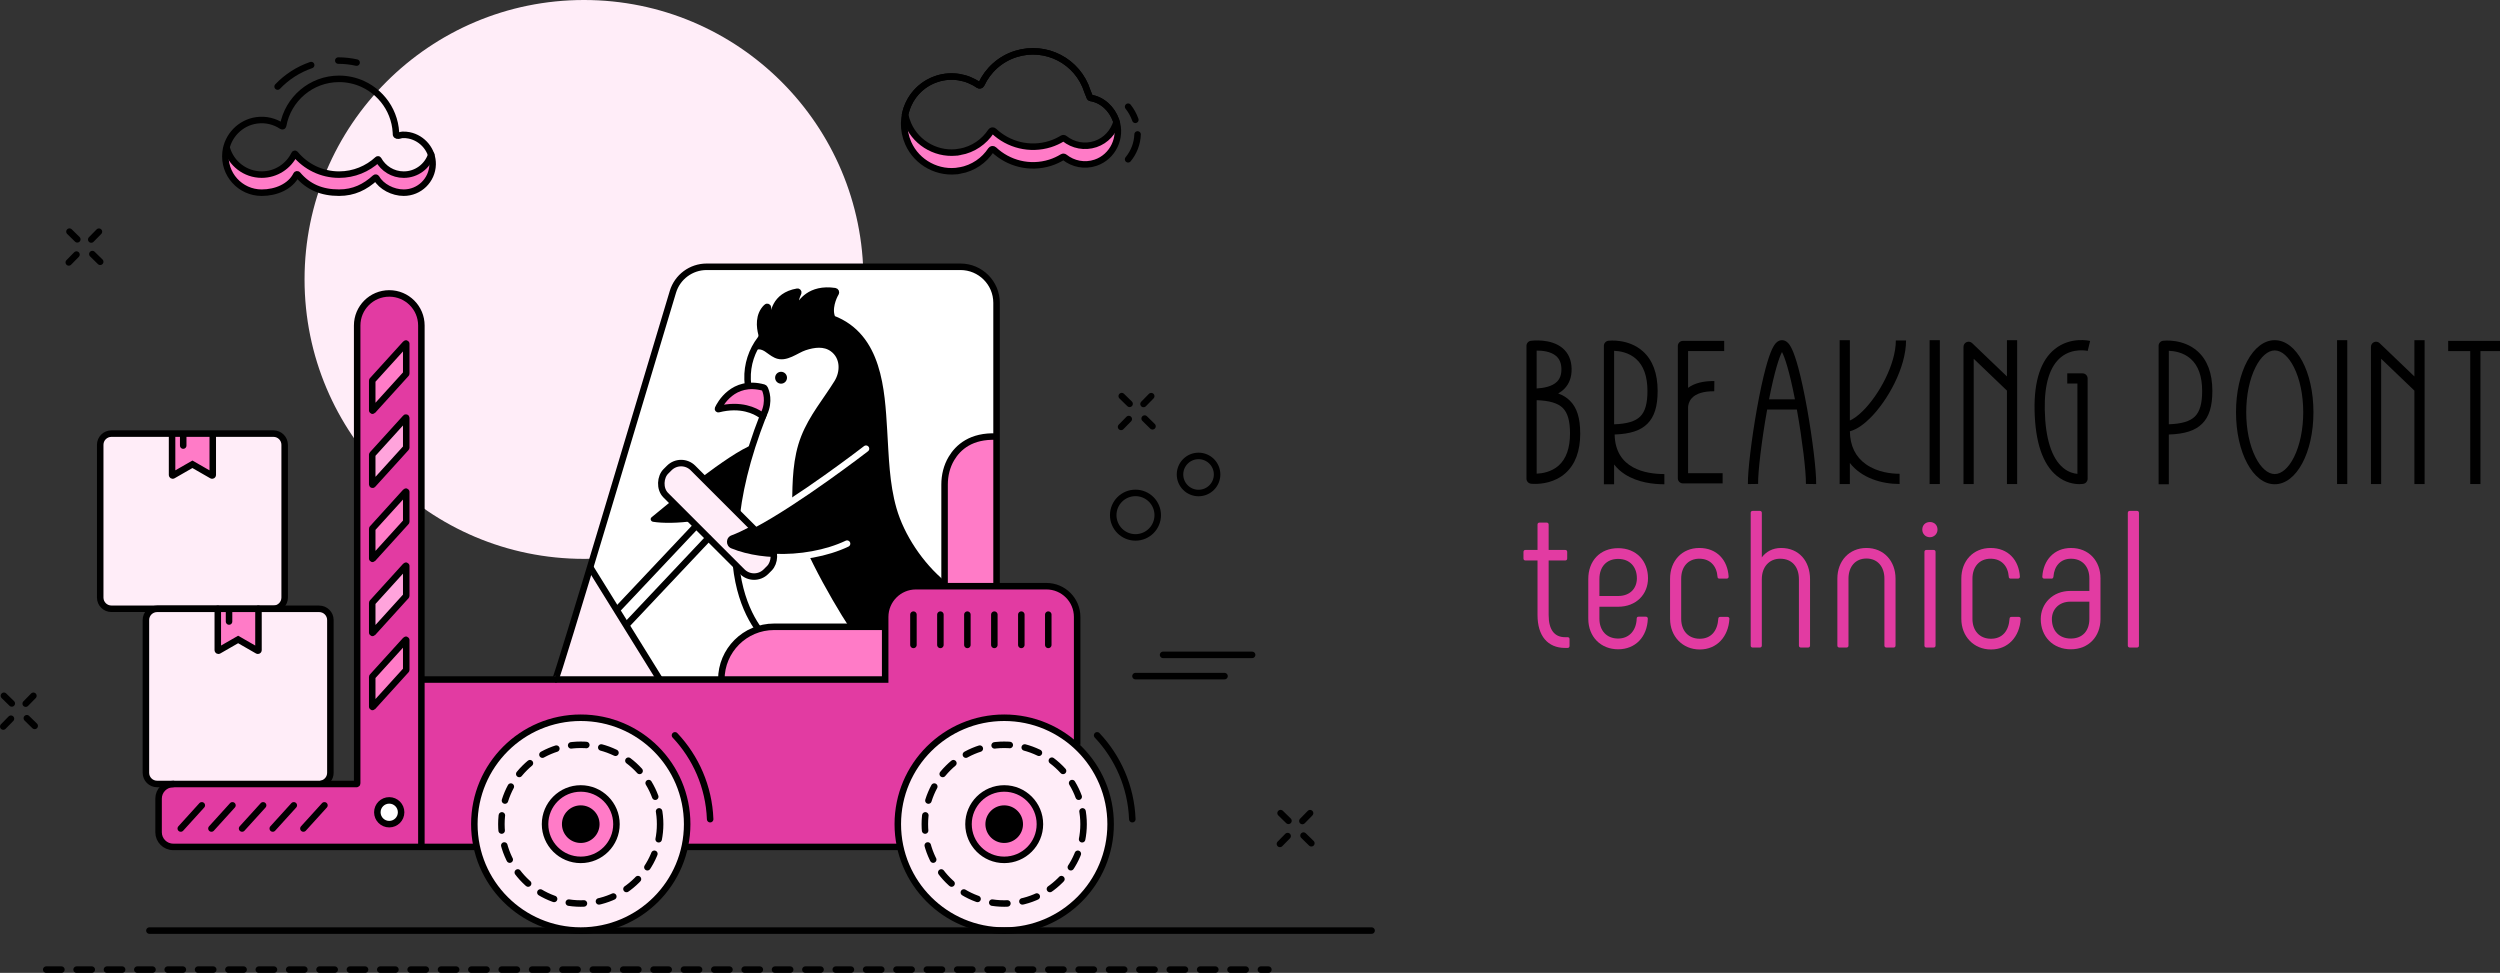 <?xml version="1.0" encoding="UTF-8"?> <svg xmlns="http://www.w3.org/2000/svg" id="Layer_1" data-name="Layer 1" viewBox="0 0 1152.6 448.53"><rect x="0" y="0" width="1152.6" height="448.53" fill="#333333" stroke="none"/><defs><style> .cls-1 { fill: #ffa4dc; } .cls-2 { fill: #ffedf8; } .cls-3, .cls-4, .cls-5 { stroke-linecap: round; } .cls-3, .cls-4, .cls-5, .cls-6 { fill: none; stroke-miterlimit: 10; stroke-width: 3px; } .cls-3, .cls-5, .cls-6 { stroke: #000; } .cls-7 { fill: #fff; } .cls-8 { fill: #ff7bc7; } .cls-4 { stroke: #fff; } .cls-5 { stroke-dasharray: 7; } .cls-9 { fill: #e23ba2; } </style></defs><g><path d="M728.55,199.85c0,8.15-2.31,14.32-6.88,18.36-4.85,4.28-10.88,4.89-13.91,4.89-1.12,0-1.83-.08-1.93-.09-1.18-.15-2.07-1.15-2.07-2.34v-61.22c0-1.17.86-2.17,2.03-2.33.37-.05,9.21-1.23,14.66,3.42,2.66,2.27,4.05,5.45,4.13,9.45.07,3.81-1.05,6.92-3.34,9.25-.85.87-1.82,1.58-2.85,2.16,2.2.8,3.97,1.91,5.42,3.35,3.23,3.2,4.73,8,4.73,15.11ZM708.47,179.09c2.87-.16,7.07-.77,9.41-3.16,1.39-1.42,2.04-3.33,1.99-5.87-.05-2.63-.86-4.58-2.48-5.96-2.53-2.16-6.53-2.49-8.93-2.46v17.44ZM723.84,199.85c0-5.77-1.06-9.5-3.34-11.76-2.25-2.23-6.1-3.39-12.03-3.59v33.88c2.49-.1,6.77-.75,10.11-3.72,3.49-3.1,5.26-8.08,5.26-14.8Z"></path><path d="M767.34,218.56v4.71c-5.05,0-12.31-.8-18.2-4.6-1.96-1.26-3.62-2.78-4.98-4.53v9.13h-4.71v-63.83c0-1.19.89-2.19,2.07-2.34.37-.05,9.21-1.06,15.84,4.8,4.56,4.04,6.88,10.21,6.88,18.36,0,7.1-1.5,11.9-4.73,15.11-3.16,3.14-7.88,4.7-15.09,4.95.28,15.86,14.44,18.24,22.92,18.24ZM744.17,195.62c5.93-.2,9.78-1.36,12.03-3.59,2.28-2.26,3.34-6,3.34-11.76,0-6.74-1.78-11.73-5.29-14.83-3.37-2.98-7.6-3.61-10.08-3.7v33.88Z"></path><path d="M778.27,161.87v16.94c2.89-2.13,6.96-3.19,12.12-3.13l-.05,4.71c-4.8-.05-8.36,1.03-10.3,3.12-1.41,1.52-1.71,3.26-1.77,4.17v30.48s15.93,0,15.93,0v4.71h-18.3c-.62,0-1.22-.25-1.67-.69s-.69-1.04-.69-1.67v-32.07c0-.18,0-.42,0-.71v-28.22c0-1.3,1.06-2.35,2.36-2.35h19.02v4.71h-16.67Z"></path><path d="M837.31,223.18l-4.71-.07c.09-5.77-1.69-20.44-4.14-34.11-.01-.06-.02-.12-.03-.19h-13.7c-.01.06-.02.12-.03.19-2.45,13.67-4.23,28.33-4.14,34.11l-4.71.07c-.09-6.04,1.65-20.58,4.14-34.58,1.32-7.43,2.74-14,4.09-19.01,2.24-8.29,3.83-10.57,4.83-11.57.99-.99,1.98-1.19,2.66-1.18h.03c.66-.01,1.67.2,2.66,1.18,1.01,1,2.6,3.28,4.84,11.57,1.35,5.01,2.76,11.58,4.09,19.01,2.49,14,4.23,28.54,4.14,34.58ZM827.54,184.11c-2.58-13.22-4.74-19.53-5.97-21.81-1.23,2.28-3.39,8.59-5.97,21.81h11.94Z"></path><path d="M860.24,214.02c5.41,3.84,12.07,4.41,15.55,4.41v4.71c-8.31,0-17.52-2.74-22.93-9.69v9.71h-4.71v-66.32h4.71v37.03c1.43-.62,3.43-1.88,6.01-4.44,7.47-7.4,15.19-21.57,15.19-32.47h4.71c0,12.58-8.54,27.84-16.58,35.81-2.41,2.39-5.81,5.16-9.32,6.07.09,6.66,2.56,11.77,7.37,15.18Z"></path><path d="M889.63,223.16v-66.32h4.71v66.32h-4.71Z"></path><path d="M929.99,156.85v66.32h-4.71v-43.08l-15.32-14.68v57.76h-4.71v-63.27c0-.94.56-1.8,1.43-2.17.87-.37,1.87-.19,2.55.46l16.05,15.37v-16.71h4.71Z"></path><path d="M942.73,189.02c.25,13.08,3.18,22.31,8.48,26.69,2.45,2.03,4.92,2.62,6.56,2.76v-41.63h-4.68v-4.71h7.04c1.3,0,2.35,1.05,2.35,2.35v46.27c0,1.13-.81,2.1-1.92,2.31-.08.02-.78.14-1.87.14-2.3,0-6.39-.54-10.36-3.77-6.55-5.33-10.02-15.53-10.31-30.33-.26-13.53,2.88-23.02,9.34-28.19,7.28-5.83,15.91-3.81,16.27-3.72l-1.11,4.58c-.07-.02-6.83-1.54-12.27,2.86-5.23,4.23-7.76,12.43-7.53,24.39Z"></path><path d="M1019.99,180.26c0,7.11-1.5,11.91-4.73,15.11-3.2,3.17-7.99,4.73-15.35,4.96v22.94h-4.71v-63.83c0-1.19.89-2.19,2.07-2.34.37-.05,9.21-1.06,15.84,4.8,4.56,4.04,6.88,10.21,6.88,18.36ZM1015.28,180.26c0-6.74-1.78-11.73-5.29-14.83-3.37-2.98-7.6-3.61-10.08-3.7v33.88c5.93-.2,9.78-1.36,12.03-3.59,2.28-2.26,3.34-6,3.34-11.76Z"></path><path d="M1066.59,190.05c0,18.62-7.84,33.21-17.85,33.21s-17.85-14.59-17.85-33.21,7.84-33.21,17.85-33.21,17.85,14.59,17.85,33.21ZM1057.59,210.82c2.76-5.51,4.29-12.88,4.29-20.76s-1.52-15.26-4.29-20.76c-2.47-4.92-5.7-7.74-8.85-7.74s-6.38,2.82-8.85,7.74c-2.76,5.51-4.29,12.88-4.29,20.76s1.52,15.26,4.29,20.76c2.47,4.92,5.7,7.74,8.85,7.74s6.38-2.82,8.85-7.74Z"></path><path d="M1077.48,223.16v-66.32h4.71v66.32h-4.71Z"></path><path d="M1117.84,156.85v66.32h-4.71v-43.08l-15.32-14.68v57.76h-4.71v-63.27c0-.94.56-1.8,1.43-2.17.87-.37,1.87-.19,2.55.46l16.05,15.37v-16.71h4.71Z"></path><path d="M1152.6,157.16v4.71h-9.01v61.29h-4.71v-61.29h-10.17v-4.71h23.89Z"></path></g><g><path class="cls-9" d="M723.62,294.67v3.15c0,.54-.36.9-.9.9h-1.17c-8.01,0-12.69-5.58-12.69-15.12v-25.2h-5.58c-.54,0-.9-.36-.9-.9v-3.06c0-.54.36-.9.9-.9h5.58v-11.7c0-.54.36-.9.9-.9h3.33c.54,0,.9.36.9.9v11.7h7.65c.54,0,.9.36.9.9v3.06c0,.54-.36.9-.9.9h-7.65v25.2c0,6.66,2.61,10.17,7.56,10.17h1.17c.63,0,.9.36.9.9Z"></path><path class="cls-9" d="M732.26,285.22v-18.27c0-8.28,5.31-14.22,13.77-14.22s13.77,5.94,13.77,13.86c0,7.47-5.49,13.14-13.77,13.14h-8.64v5.49c0,5.4,3.24,9.18,8.64,9.18,5.04,0,8.37-3.69,8.55-9.18,0-.63.36-.9.9-.9h3.33c.54,0,.9.36.9.9-.27,8.46-5.76,14.13-13.68,14.13s-13.77-5.67-13.77-14.13ZM746.03,274.78c5.4,0,8.64-3.42,8.64-8.19,0-5.22-3.24-8.91-8.64-8.91s-8.64,3.69-8.64,9.27v7.83h8.64Z"></path><path class="cls-9" d="M769.97,285.31v-18.54c0-8.1,5.4-14.13,13.5-14.13s13.05,5.58,13.5,13.23c0,.54-.36.9-.9.9h-3.33c-.54,0-.9-.27-.9-.9-.36-4.95-3.42-8.28-8.37-8.28-5.22,0-8.37,3.78-8.37,9.18v18.54c0,5.4,3.24,9.18,8.55,9.18s8.19-3.69,8.55-9.18c0-.63.36-.9.9-.9h3.33c.54,0,.9.36.9.9-.45,8.19-5.76,14.13-13.68,14.13s-13.68-6.03-13.68-14.13Z"></path><path class="cls-9" d="M807.14,297.64v-61.2c0-.54.36-.9.9-.9h3.33c.54,0,.9.36.9.9v20.52c1.98-2.61,4.95-4.32,8.91-4.32,8.19,0,13.32,6.03,13.32,14.4v30.6c0,.54-.36.9-.9.9h-3.33c-.54,0-.9-.36-.9-.9v-30.6c0-5.67-3.15-9.45-8.64-9.45-5.04,0-8.46,3.78-8.46,9.45v30.6c0,.54-.36.9-.9.9h-3.33c-.54,0-.9-.36-.9-.9Z"></path><path class="cls-9" d="M847.1,297.64v-30.87c0-8.1,5.4-14.13,13.41-14.13s13.41,6.03,13.41,14.13v30.87c0,.54-.36.9-.9.9h-3.33c-.54,0-.9-.36-.9-.9v-30.87c0-5.49-3.15-9.27-8.28-9.27s-8.28,3.78-8.28,9.27v30.87c0,.54-.36.9-.9.9h-3.33c-.54,0-.9-.36-.9-.9Z"></path><path class="cls-9" d="M886.25,244.18c0-2.07,1.44-3.51,3.51-3.51s3.51,1.44,3.51,3.51c0,1.89-1.53,3.51-3.51,3.51s-3.51-1.53-3.51-3.51ZM887.24,297.64v-43.2c0-.54.36-.9.9-.9h3.33c.54,0,.9.36.9.9v43.2c0,.54-.36.9-.9.9h-3.33c-.54,0-.9-.36-.9-.9Z"></path><path class="cls-9" d="M904.25,285.31v-18.54c0-8.1,5.4-14.13,13.5-14.13s13.05,5.58,13.5,13.23c0,.54-.36.9-.9.9h-3.33c-.54,0-.9-.27-.9-.9-.36-4.95-3.42-8.28-8.37-8.28-5.22,0-8.37,3.78-8.37,9.18v18.54c0,5.4,3.24,9.18,8.55,9.18s8.19-3.69,8.55-9.18c0-.63.36-.9.9-.9h3.33c.54,0,.9.36.9.9-.45,8.19-5.76,14.13-13.68,14.13s-13.68-6.03-13.68-14.13Z"></path><path class="cls-9" d="M940.87,285.4c0-7.11,5.49-12.96,13.68-12.96h8.73v-5.85c0-5.22-3.15-9-8.46-9-4.77,0-7.74,3.33-8.1,8.28-.09.63-.36.9-.9.9h-3.33c-.54,0-.9-.36-.9-.9.45-7.65,5.49-13.23,13.23-13.23,8.28,0,13.59,6.03,13.59,13.95v18.81c0,8.01-5.4,13.95-13.68,13.95s-13.86-5.94-13.86-13.95ZM963.28,285.4v-8.01h-8.73c-5.31,0-8.55,3.6-8.55,8.01,0,5.31,3.24,9,8.73,9s8.55-3.69,8.55-9Z"></path><path class="cls-9" d="M981.01,297.64v-61.2c0-.54.36-.9.9-.9h3.33c.54,0,.9.36.9.9v61.2c0,.54-.36.9-.9.9h-3.33c-.54,0-.9-.36-.9-.9Z"></path></g><g><circle class="cls-2" cx="269.24" cy="128.83" r="128.83"></circle><path class="cls-7" d="M407.04,284.05c0-7.83,6.35-14.18,14.18-14.18h37.28l.95-.2v-130.62c0-9.18-7.44-16.63-16.63-16.63h-117.03c-7.17,0-13.49,4.68-15.56,11.55-12.35,40.94-53.39,178.74-54.22,178.74h151.03v-28.65Z"></path><polygon class="cls-2" points="271.61 261.77 303.56 313.29 255.82 313.29 271.61 261.77"></polygon><path class="cls-9" d="M194.2,312.91h212.84v-28.85c0-7.83,6.35-14.18,14.18-14.18h60.15c7.83,0,14.18,6.35,14.18,14.18v106.01h-82.71s-98.39.71-98.23,0h-120.42v-77.16Z"></path><circle class="cls-2" cx="462.98" cy="379.97" r="49.06"></circle><path class="cls-2" d="M119.17,280.69h27.97c2.86,0,5.18,2.31,5.18,5.16v70.44c0,2.85-2.32,5.16-5.18,5.16h-74.68c-2.86,0-5.18-2.31-5.18-5.16v-70.44c0-2.85,2.32-5.16,5.18-5.16h27.97s18.75,0,18.75,0Z"></path><path class="cls-9" d="M219.82,390.45H79.86c-3.73,0-6.75-3.02-6.75-6.75v-15.49c0-3.73,3.02-6.75,6.75-6.75h84.55c.14,0,.26-.12.26-.26v-211.12c0-8.17,6.62-14.8,14.8-14.8h0c8.17,0,14.8,6.62,14.8,14.8v240.35"></path><path class="cls-3" d="M219.82,390.45H79.86c-3.73,0-6.75-3.02-6.75-6.75v-15.49c0-3.73,3.02-6.75,6.75-6.75h84.55c.14,0,.26-.12.26-.26v-211.12c0-8.17,6.62-14.8,14.8-14.8h0c8.17,0,14.8,6.62,14.8,14.8v240.35"></path><line class="cls-3" x1="414.71" y1="390.45" x2="315.69" y2="390.45"></line><line class="cls-3" x1="68.88" y1="429.04" x2="632.36" y2="429.04"></line><line class="cls-5" x1="21.31" y1="447.03" x2="584.78" y2="447.03"></line><circle class="cls-8" cx="462.98" cy="379.97" r="16.46"></circle><path d="M347.03,205.02c-11.03,4.11-37.09,25.53-46.62,33.46-.82.68-.37,1.9.68,2.08,8.39,1.4,29.52.09,39.22-7.9l6.72-27.64Z"></path><path d="M411.36,234.71c-3.38-11.81-3.58-24.19-4.34-36.36-1.13-18.25-2.23-43.32-23.72-51.44-2.15-4.31.46-10.16,1.51-11.84.21-.34,0-.77-.39-.83-11.54-1.72-15.79,5.46-16.65,7.2-.11.23-.4.29-.61.14-1.89-1.3-.35-5.12.34-6.6.12-.25-.11-.54-.38-.49-10.67,1.87-11.23,10.46-11.16,12.92,0,.31-.34.48-.59.3-1.87-1.34-1.93-4.35-1.82-5.85.02-.33-.37-.5-.61-.27-3.9,3.71-3.17,9.3-2.37,12.34.23.87.03,1.79-.52,2.51-.58.77-1.12,1.57-1.63,2.4.32.21.63.45.9.74,3.48-.12,5.92,2.09,8.99,3.5,4.41,2.03,8.12-1.69,12.19-3.03,4.24-1.39,9.06-2.09,12.91.7,5.15,3.74,5.23,10.71,2.09,15.76-5.2,8.38-11.5,15.75-15.21,25.16-3.86,9.78-3.93,20.3-4.11,30.83-.22,12.74,22.17,50.96,29.81,61.23h11.69c.19-1.5.49-2.91.89-4.25-.47-2.41-.44-4.57-.01-6.49-.27-.62-.42-1.28-.39-1.96.29-6.21,6.28-10.44,12.17-10.61.81-.02,1.55.17,2.21.51,3.69-1.04,7.63-1.52,11.23-1.55.3,0,.58.02.85.06-10.62-8.68-19.59-21.92-23.26-34.73Z"></path><path class="cls-3" d="M356.36,297.14s-36.31-24.51-4.36-105.97"></path><path class="cls-8" d="M186.14,80.49c-5.04,0-9.43-2.81-11.69-6.94-.07-.12-.22-.15-.32-.05-4.68,4.33-10.92,6.99-17.8,6.99-8.15,0-15.42-3.72-20.23-9.55-.1-.12-.28-.1-.34.04-2.7,5.62-8.44,9.5-15.1,9.5-7.64,0-14.08-5.11-16.1-12.11l-.26.07c-.12.57-.23,1.14-.29,1.72-1.11,10.11,6.77,18.66,16.65,18.66,6.57,0,13.24-2.78,15.98-8.28.12-.24.44-.28.61-.08,4.82,5.71,11.01,8.35,19.07,8.35,6.8,0,11.99-2.61,16.65-6.85.18-.16.45-.12.57.09,2.29,4.03,7.62,6.76,12.59,6.76,7.24,0,13.13-5.76,13.33-12.95.04-1.56-.2-3.08-.68-4.5-1.77,5.29-6.76,9.11-12.65,9.11Z"></path><path class="cls-8" d="M408.11,313.29v-24.31h-52.57c-23.59,1.82-22.7,24.31-22.7,24.31"></path><path class="cls-8" d="M435.49,270.26v-47.8c0-4.03,1-8.03,3.15-11.5,3.09-4.97,9.12-10.15,20.81-9.66v68.96h-23.96Z"></path><line class="cls-3" x1="530.76" y1="182.64" x2="527.21" y2="186.26"></line><line class="cls-3" x1="520.41" y1="193.2" x2="516.86" y2="196.82"></line><line class="cls-3" x1="531.35" y1="196.53" x2="527.73" y2="192.98"></line><line class="cls-3" x1="520.79" y1="186.18" x2="517.16" y2="182.63"></line><line class="cls-3" x1="45.61" y1="106.81" x2="42.06" y2="110.43"></line><line class="cls-3" x1="35.26" y1="117.37" x2="31.71" y2="120.99"></line><line class="cls-3" x1="46.2" y1="120.69" x2="42.58" y2="117.14"></line><line class="cls-3" x1="35.64" y1="110.34" x2="32.02" y2="106.79"></line><line class="cls-3" x1="604" y1="374.9" x2="600.45" y2="378.52"></line><line class="cls-3" x1="593.65" y1="385.46" x2="590.1" y2="389.08"></line><line class="cls-3" x1="604.59" y1="388.78" x2="600.97" y2="385.24"></line><line class="cls-3" x1="594.03" y1="378.43" x2="590.4" y2="374.88"></line><line class="cls-3" x1="15.4" y1="320.79" x2="11.85" y2="324.41"></line><line class="cls-3" x1="5.05" y1="331.35" x2="1.5" y2="334.97"></line><line class="cls-3" x1="15.99" y1="334.67" x2="12.37" y2="331.13"></line><line class="cls-3" x1="5.43" y1="324.32" x2="1.81" y2="320.78"></line><path class="cls-6" d="M434.77,269.2c-10.47-8.69-19.27-21.82-22.9-34.49-3.38-11.81-3.58-24.19-4.34-36.36-1.13-18.25-2.23-43.32-23.72-51.44-2.15-4.31.46-10.16,1.51-11.84.21-.34,0-.77-.39-.83-11.54-1.72-15.79,5.46-16.65,7.2-.11.23-.4.29-.61.14-1.89-1.3-.35-5.12.34-6.6.12-.25-.11-.54-.38-.49-10.67,1.87-11.23,10.46-11.16,12.92,0,.31-.34.48-.59.3-1.87-1.34-1.93-4.35-1.82-5.85.02-.33-.37-.5-.61-.27-3.9,3.71-3.17,9.3-2.37,12.34.23.87.03,1.79-.52,2.51-3.9,5.11-6.13,11.56-5.89,18.53.19,5.52,1.98,10.68,4.91,15.03"></path><path class="cls-8" d="M331,188.45c.87-1.9,6.51-12.74,20.68-8.83.19.05.36.18.46.36.63,1.14,2.72,5.73-.46,11.85-.03.06-.11.08-.16.04-.89-.77-7.9-6.38-20.34-3.21-.12.03-.24-.08-.18-.2Z"></path><path class="cls-6" d="M352.23,190.73c-.3.65-1.01.85-1.6.44-2.38-1.65-9-5.18-19.44-2.52-.12.03-.23-.09-.18-.21.88-1.91,6.93-13.59,21.03-9.76.22.06.41.21.51.42.59,1.22,2.38,5.78-.31,11.64Z"></path><circle cx="360.1" cy="174.15" r="2.74"></circle><path class="cls-6" d="M348.38,159.74c4.3-.9,5.98,2.28,9.46,3.88,4.41,2.03,9.09-2.25,13.16-3.58,4.24-1.39,9.06-2.09,12.91.7,5.15,3.74,5.23,10.71,2.09,15.76-5.2,8.38-11.5,15.75-15.21,25.16-3.86,9.78-3.93,20.3-4.11,30.83-.19,11.24,17.19,42.27,26.54,56.49"></path><circle class="cls-2" cx="267.75" cy="379.97" r="49.06"></circle><circle class="cls-3" cx="267.75" cy="379.97" r="49.06"></circle><path class="cls-3" d="M311.19,339.02c9.59,10.17,15.65,23.71,16.22,38.66"></path><path class="cls-3" d="M505.82,339.02c9.59,10.17,15.65,23.71,16.22,38.66"></path><circle class="cls-5" cx="267.75" cy="379.97" r="36.59"></circle><circle class="cls-8" cx="267.75" cy="379.97" r="16.46"></circle><circle class="cls-6" cx="267.75" cy="379.97" r="16.46"></circle><circle cx="267.75" cy="379.97" r="8.67"></circle><circle cx="462.98" cy="379.97" r="8.67"></circle><path class="cls-6" d="M195.26,313.29h212.84v-28.85c0-7.83,6.35-14.18,14.18-14.18h60.15c7.83,0,14.18,6.35,14.18,14.18v58.94"></path><path class="cls-6" d="M256.01,313.29c.83,0,41.87-137.79,54.22-178.74,2.07-6.86,8.39-11.55,15.56-11.55h117.03c9.18,0,16.63,7.44,16.63,16.63v130.62"></path><rect class="cls-2" x="298.18" y="230.79" width="65.32" height="17.74" rx="7.73" ry="7.73" transform="translate(266.37 -163.74) rotate(45)"></rect><path class="cls-6" d="M435.49,270.26v-46.86c0-4.21,1-8.39,3.15-12.01,3.09-5.19,9.12-10.61,20.81-10.09"></path><path class="cls-6" d="M332.56,313.29h0c0-13.42,10.89-24.31,24.32-24.31h51.22"></path><line class="cls-3" x1="326.55" y1="248.15" x2="289.42" y2="287.53"></line><line class="cls-3" x1="320.42" y1="243.01" x2="285.18" y2="280.39"></line><path class="cls-3" d="M188.64,62.41c-1.04-.21-2.11-.29-3.18-.23-.66.04-1.66.54-2.28.36-.82-.24-.59-.61-.64-1.49-.08-1.4-.27-2.79-.57-4.15-.59-2.65-1.59-5.21-2.96-7.55-2.71-4.63-6.84-8.37-11.71-10.61-3.43-1.58-7.19-2.39-10.96-2.39-12.89,0-23.59,9.31-25.8,21.57-.05.27-.34.39-.57.24-3.25-2.18-7.29-3.26-11.62-2.68-7.52,1.02-13.51,7.16-14.34,14.7-1.11,10.11,6.77,18.66,16.65,18.66,6.57,0,13.24-2.78,15.98-8.28.12-.24.44-.28.61-.08,4.82,5.71,11.01,8.35,19.07,8.35,6.8,0,11.99-2.61,16.65-6.85.18-.16.45-.12.57.09,2.29,4.03,7.62,6.76,12.59,6.76,7.24,0,13.13-5.76,13.33-12.95.18-6.46-4.5-12.19-10.84-13.47Z"></path><path class="cls-3" d="M104.56,68.39c2.02,6.99,8.47,12.11,16.1,12.11,6.66,0,12.39-3.89,15.1-9.5.07-.14.24-.16.34-.04,4.82,5.83,12.08,9.55,20.23,9.55,6.88,0,13.12-2.66,17.8-6.99.1-.09.25-.07.32.05,2.26,4.13,6.65,6.94,11.69,6.94,5.91,0,10.92-3.84,12.67-9.16"></path><path class="cls-3" d="M155.96,27.93c2.91,0,5.73.32,8.45.93"></path><path class="cls-3" d="M127.99,39.91c4.24-4.45,9.53-7.88,15.47-9.91"></path><path class="cls-8" d="M505.12,66.41c-5.09,1.72-10.41.58-14.3-2.51-.29-.23-.67-.26-.99-.07-1.75,1.06-3.63,1.94-5.67,2.59-9.42,2.97-19.24.34-25.94-5.99-.4-.38-1.03-.31-1.34.16-3.13,4.74-8.1,8.31-14.33,9.45-9.82,1.8-19.8-3.49-23.82-12.63-.66-1.5-1.14-3.03-1.45-4.56-.85,4.24-.47,8.8,1.45,13.16,4.02,9.14,14,14.43,23.82,12.63,6.22-1.14,11.19-4.71,14.33-9.45.31-.46.94-.54,1.34-.16,6.7,6.33,16.52,8.95,25.94,5.99,2.03-.64,3.92-1.53,5.67-2.59.31-.19.7-.16.99.07,3.89,3.09,9.21,4.23,14.3,2.51,7.7-2.6,11.93-11.06,9.63-18.78-1.35,4.61-4.81,8.54-9.63,10.17Z"></path><path class="cls-3" d="M442.55,78.64c6.22-1.14,11.19-4.71,14.33-9.45.31-.46.94-.54,1.34-.16,6.7,6.33,16.52,8.95,25.94,5.99,2.03-.64,3.92-1.53,5.67-2.59.31-.19.7-.16.99.07,3.89,3.09,9.21,4.23,14.3,2.51,7.94-2.68,12.21-11.6,9.42-19.5-1.92-5.42-6.36-9.51-11.7-10.36-.24-.04-.42-.21-.48-.45-.24-.95-.71-1.61-1.03-2.65-4.36-13.84-19.12-21.53-32.97-17.17-7.32,2.31-12.91,7.53-15.91,13.97-.23.5-.85.67-1.3.35-5.36-3.72-12.31-5.02-19.02-2.9-12.27,3.87-18.72,17.58-13.4,29.7,4.02,9.14,14,14.43,23.82,12.63Z"></path><path class="cls-3" d="M523.44,55.24c-.79-2.23-1.93-4.28-3.34-6.05"></path><path class="cls-3" d="M520.1,73.44c2.66-3.2,4.23-7.26,4.37-11.46"></path><path class="cls-3" d="M442.55,70.04c6.22-1.14,11.19-4.71,14.33-9.45.31-.46.94-.54,1.34-.16,6.7,6.33,16.52,8.95,25.94,5.99,2.03-.64,3.92-1.53,5.67-2.59.31-.19.7-.16.99.07,3.89,3.09,9.21,4.23,14.3,2.51,4.82-1.63,8.28-5.57,9.63-10.17-.07-.24-.13-.49-.22-.73-1.92-5.42-6.36-9.51-11.7-10.36-.24-.04-.42-.21-.48-.45-.24-.95-.71-1.61-1.03-2.65-4.36-13.84-19.12-21.53-32.97-17.17-7.32,2.31-12.91,7.53-15.91,13.97-.23.5-.85.67-1.3.35-5.36-3.72-12.31-5.02-19.02-2.9-7.86,2.48-13.32,8.99-14.84,16.54.31,1.53.79,3.06,1.45,4.56,4.02,9.14,14,14.43,23.82,12.63Z"></path><line class="cls-6" x1="272.24" y1="261.77" x2="304.19" y2="313.29"></line><path class="cls-2" d="M98.09,199.91h27.97c2.86,0,5.18,2.31,5.18,5.16v70.44c0,2.85-2.32,5.16-5.18,5.16H51.38c-2.86,0-5.18-2.31-5.18-5.16v-70.44c0-2.85,2.32-5.16,5.18-5.16h27.97s18.75,0,18.75,0Z"></path><polygon class="cls-8" points="119.17 280.69 100.42 280.69 100.42 299.75 109.79 294.82 119.17 299.75 119.17 280.69"></polygon><path class="cls-3" d="M119.17,280.69v19.06c0,.2-.22.33-.4.23l-8.98-5.16-8.98,5.16c-.18.1-.4-.03-.4-.23v-19.06"></path><path class="cls-3" d="M118.58,280.69h-18.16s-27.97,0-27.97,0c-2.86,0-5.18,2.31-5.18,5.16v70.44c0,2.85,2.32,5.16,5.18,5.16h7.41"></path><path class="cls-3" d="M119.17,280.69h27.97c2.86,0,5.18,2.31,5.18,5.16v70.44c0,2.43-1.69,4.47-3.95,5.02"></path><line class="cls-3" x1="536.22" y1="301.92" x2="577.28" y2="301.92"></line><line class="cls-3" x1="523.5" y1="311.72" x2="564.55" y2="311.72"></line><line class="cls-3" x1="421.13" y1="283.37" x2="421.13" y2="297.33"></line><line class="cls-3" x1="433.56" y1="283.37" x2="433.56" y2="297.33"></line><line class="cls-3" x1="446" y1="283.37" x2="446" y2="297.33"></line><line class="cls-3" x1="458.43" y1="283.37" x2="458.43" y2="297.33"></line><line class="cls-3" x1="470.87" y1="283.37" x2="470.87" y2="297.33"></line><line class="cls-3" x1="483.3" y1="283.37" x2="483.3" y2="297.33"></line><circle class="cls-7" cx="179.45" cy="374.49" r="5.48"></circle><circle class="cls-3" cx="179.45" cy="374.49" r="5.48"></circle><polygon class="cls-8" points="187.29 158.13 171.62 175.41 171.62 189.57 187.29 172.29 187.29 158.13"></polygon><polygon class="cls-1" points="171.62 209.56 187.29 192.28 187.29 206.44 171.62 223.72 171.62 209.56"></polygon><polygon class="cls-8" points="187.29 226.43 171.62 243.71 171.62 257.87 187.29 240.59 187.29 226.43"></polygon><polygon class="cls-1" points="187.29 260.58 171.62 277.86 171.62 292.02 187.29 274.74 187.29 260.58"></polygon><polygon class="cls-8" points="187.29 294.73 171.62 312.01 171.62 326.17 187.29 308.89 187.29 294.73"></polygon><path class="cls-3" d="M187.05,158.39l-15.4,16.98s-.04.06-.04.09v13.76c0,.12.15.18.24.09l15.4-16.98s.04-.06.04-.09v-13.76c0-.12-.15-.18-.24-.09Z"></path><path class="cls-3" d="M171.65,209.52l15.4-16.98c.08-.09.24-.03.24.09v13.76s-.01.07-.04.09l-15.4,16.98c-.08.09-.24.03-.24-.09v-13.76s.01-.07.04-.09Z"></path><path class="cls-3" d="M187.05,226.69l-15.4,16.98s-.04.06-.04.09v13.76c0,.12.15.18.24.09l15.4-16.98s.04-.06.04-.09v-13.76c0-.12-.15-.18-.24-.09Z"></path><path class="cls-3" d="M187.05,260.84l-15.4,16.98s-.04.06-.04.09v13.76c0,.12.15.18.24.09l15.4-16.98s.04-.06.04-.09v-13.76c0-.12-.15-.18-.24-.09Z"></path><path class="cls-3" d="M187.05,294.99l-15.4,16.98s-.04.06-.04.09v13.76c0,.12.15.18.24.09l15.4-16.98s.04-.06.04-.09v-13.76c0-.12-.15-.18-.24-.09Z"></path><line class="cls-3" x1="93.04" y1="371.29" x2="83.34" y2="381.98"></line><line class="cls-3" x1="107.17" y1="371.29" x2="97.48" y2="381.98"></line><line class="cls-3" x1="121.31" y1="371.29" x2="111.61" y2="381.98"></line><line class="cls-3" x1="135.45" y1="371.29" x2="125.75" y2="381.98"></line><line class="cls-3" x1="149.58" y1="371.29" x2="139.88" y2="381.98"></line><path d="M399.26,206.87s-42.52,32.72-62.01,39.95c-2.75,1.02-2.79,4.89-.07,6,15.69,6.4,38.31,4.96,53.34-2.17"></path><path class="cls-4" d="M356.98,256.83c11.78.52,24.15-1.72,33.55-6.18"></path><path class="cls-4" d="M399.26,206.87s-31.03,23.98-52.23,35.2"></path><line class="cls-3" x1="105.6" y1="282.03" x2="105.6" y2="286.55"></line><rect class="cls-3" x="298.18" y="230.79" width="65.32" height="17.74" rx="7.73" ry="7.73" transform="translate(266.37 -163.74) rotate(45)"></rect><circle class="cls-3" cx="523.5" cy="237.51" r="10.26"></circle><circle class="cls-3" cx="552.58" cy="218.75" r="8.55"></circle><circle class="cls-6" cx="462.98" cy="379.97" r="49.06"></circle><circle class="cls-5" cx="462.98" cy="379.97" r="36.59"></circle><circle class="cls-6" cx="462.98" cy="379.97" r="16.46"></circle><polygon class="cls-8" points="98.09 199.91 79.35 199.91 79.35 218.98 88.72 214.05 98.09 218.98 98.09 199.91"></polygon><path class="cls-3" d="M98.09,200.91v18.07c0,.2-.22.33-.4.23l-8.98-5.16-8.98,5.16c-.18.1-.4-.03-.4-.23v-18.07"></path><line class="cls-3" x1="84.47" y1="200.91" x2="84.47" y2="205.43"></line><path class="cls-6" d="M98.09,199.91h27.97c2.86,0,5.18,2.31,5.18,5.16v70.44c0,2.85-2.32,5.16-5.18,5.16H51.38c-2.86,0-5.18-2.31-5.18-5.16v-70.44c0-2.85,2.32-5.16,5.18-5.16h27.97s18.75,0,18.75,0Z"></path></g></svg> 